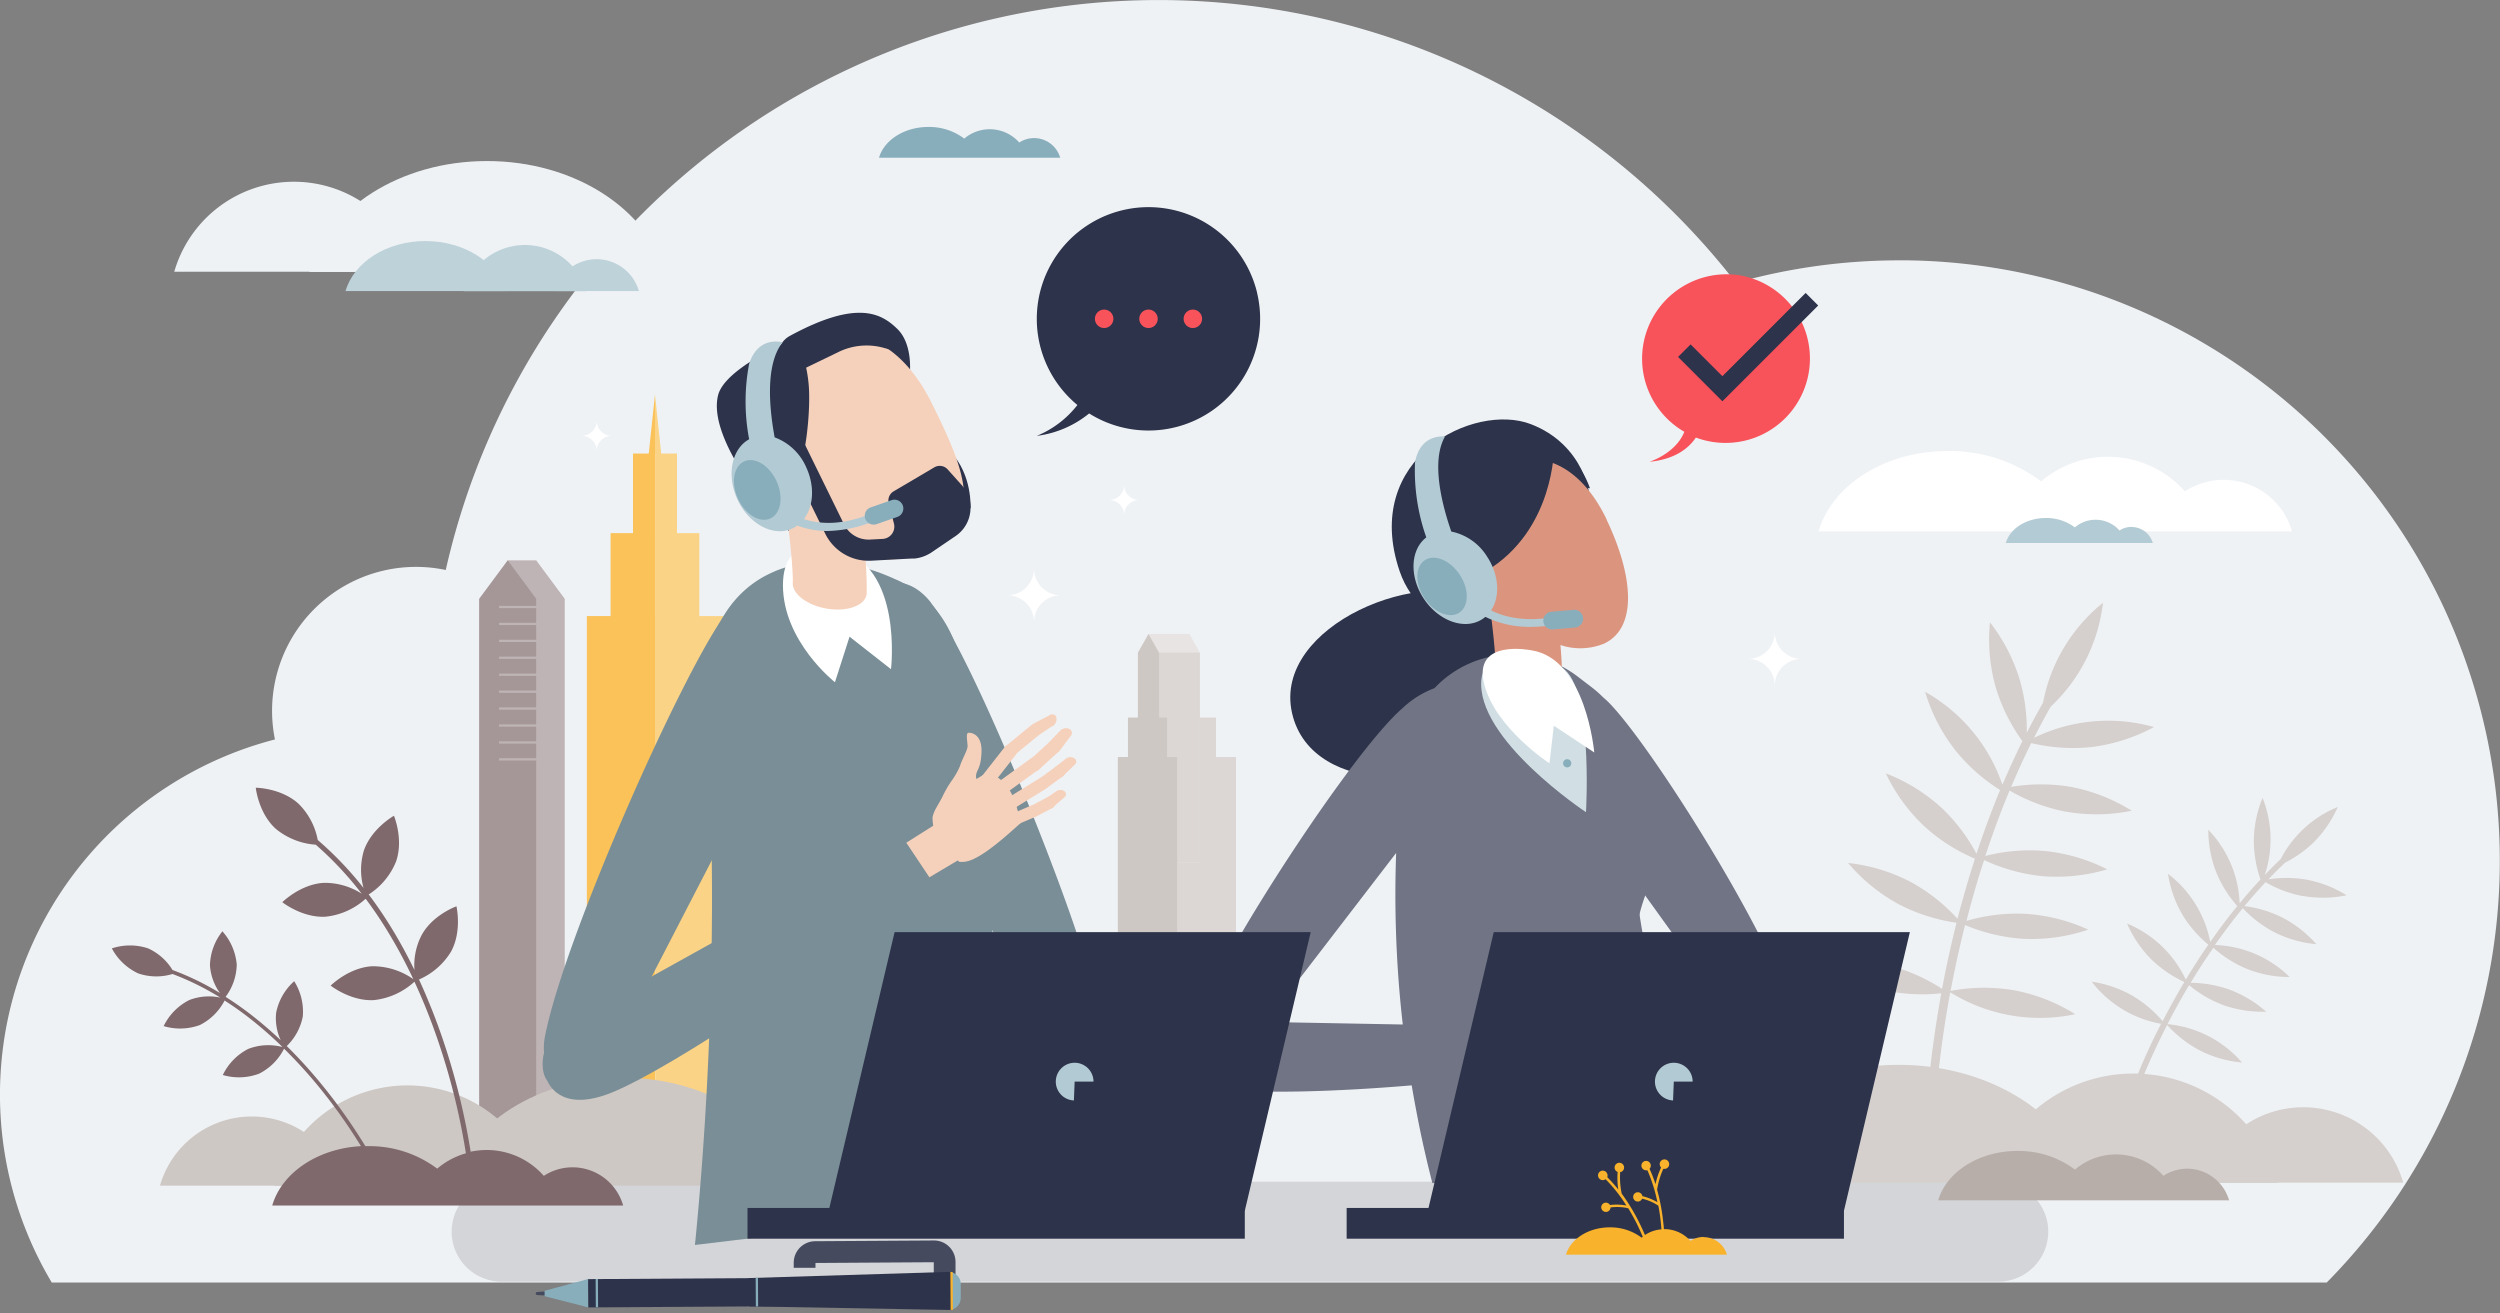 <svg xmlns="http://www.w3.org/2000/svg" xmlns:xlink="http://www.w3.org/1999/xlink" viewBox="0 0 500 262.61" width="500" height="262.61">
    <rect x="0" y="0" width="500" height="262.61" fill="#808080" stroke="none"/>
    <defs>
        <clipPath id="support01-a" transform="translate(-0.01)">
            <path d="M190.3,254.39a1.87,1.87,0,0,1,1.84,1.86l0,3.86a1.87,1.87,0,0,1-1.82,1.88h-.58l-39.92-.72-32.2.2,0-5.66,32.2-.2,40.49-1.24v0Z" style="fill:none"/>
        </clipPath>
    </defs>
    <path d="M379.91,52.07a120.38,120.38,0,0,0-32.7,4.5A146.16,146.16,0,0,0,89.16,114,28.79,28.79,0,0,0,55,147.89,73.37,73.37,0,0,0,10.36,256.5h455A120.09,120.09,0,0,0,379.92,52.06Z"
          transform="translate(-0.01)" style="fill:#eff2f5"/>
    <path d="M399.66,256.33H100.34a10,10,0,0,1,0-20H399.66a10,10,0,0,1,0,20Z" transform="translate(-0.01)" style="fill:#d4d5d9"/>
    <path d="M138,42.14a16.9,16.9,0,0,1,16.24,12.24H121.71A16.9,16.9,0,0,1,138,42.14Z" transform="translate(-0.01)" style="fill:#eff2f5"/>
    <path d="M58.78,36.35a24.89,24.89,0,0,1,23.93,18H34.86a24.9,24.9,0,0,1,23.93-18Z" transform="translate(-0.01)" style="fill:#eff2f5"/>
    <path d="M133,54.39c-3.67-12.7-18.21-22.18-35.59-22.18S65.53,41.69,61.86,54.39H133Z" transform="translate(-0.01)" style="fill:#eff2f5"/>
    <path d="M105,49a12.74,12.74,0,0,1,12.25,9.24H92.74A12.75,12.75,0,0,1,105,49Z" transform="translate(-0.01)" style="fill:#bed2da"/>
    <path d="M119.33,51.84a8.79,8.79,0,0,1,8.46,6.37H110.88a8.79,8.79,0,0,1,8.46-6.37Z" transform="translate(-0.01)" style="fill:#bed2da"/>
    <path d="M101.11,58.21c-1.65-5.69-8.17-10-16-10s-14.32,4.25-16,10h31.92Z" transform="translate(-0.01)" style="fill:#bed2da"/>
    <path d="M458.41,106.28a14.2,14.2,0,0,0-21.42-8,20.57,20.57,0,0,0-28.75-2,30.47,30.47,0,0,0-18.72-6.07c-12.6,0-23.13,6.87-25.79,16.07h94.68Z" transform="translate(-0.01)"
          style="fill:#fff"/>
    <path d="M212.06,31.57a5.44,5.44,0,0,0-8.2-3.07,7.88,7.88,0,0,0-11-.78,11.64,11.64,0,0,0-7.17-2.33c-4.83,0-8.86,2.63-9.88,6.16h36.28Z" transform="translate(-0.01)"
          style="fill:#88aebc"/>
    <path d="M460.66,221.45a20.81,20.81,0,0,1,20,15.08h-40A20.81,20.81,0,0,1,460.66,221.45Z" transform="translate(-0.01)" style="fill:#d5d0cd"/>
    <path d="M460.68,179.21a23.35,23.35,0,0,0,8.66-.15,23.31,23.31,0,0,0-8.07-3.14,23.77,23.77,0,0,0-7.57-.06q1.6-1.68,3.31-3.32a23.73,23.73,0,0,0,5.67-4,23.4,23.4,0,0,0,4.89-7.15,22.36,22.36,0,0,0-11.41,10.4q-1.65,1.58-3.2,3.21a22.36,22.36,0,0,0-.44-15.42,23.37,23.37,0,0,0-1.75,8.48,23.79,23.79,0,0,0,1.34,7.83q-2.19,2.35-4.17,4.77a22.4,22.4,0,0,0-6.27-14.71,23.33,23.33,0,0,0,1.59,8.51,23.67,23.67,0,0,0,4.21,6.76c-2,2.39-3.75,4.81-5.41,7.18a22.47,22.47,0,0,0-8.45-13.64,23.43,23.43,0,0,0,2.87,8.17,23.85,23.85,0,0,0,5.19,6c-1.65,2.39-3.15,4.73-4.5,7a22.43,22.43,0,0,0-11.76-11.23,23.49,23.49,0,0,0,4.86,7.17,24,24,0,0,0,6.61,4.53c-1.62,2.71-3,5.26-4.21,7.56l-.14.27a23.74,23.74,0,0,0-6-5.07,23.5,23.5,0,0,0-8.19-2.83,22.46,22.46,0,0,0,13.89,8.43c-2,3.84-3.49,7.25-4.61,9.95l-.93,0a30.14,30.14,0,0,0-29,21.85h58a30.15,30.15,0,0,0-26.83-21.77c1.13-2.68,2.65-6,4.57-9.8a23.7,23.7,0,0,0,6.66,5.16,23.33,23.33,0,0,0,8.33,2.36,22.46,22.46,0,0,0-14.91-7.68l.17-.34c1.17-2.26,2.56-4.78,4.15-7.46a23.74,23.74,0,0,0,6.86,4,23.5,23.5,0,0,0,8.56,1.31,23.41,23.41,0,0,0-7.43-4.45,23.88,23.88,0,0,0-7.68-1.33c1.36-2.26,2.88-4.63,4.55-7a23.8,23.8,0,0,0,6.75,4.24,23.36,23.36,0,0,0,8.51,1.61A22.37,22.37,0,0,0,443,189c1.7-2.44,3.56-4.91,5.57-7.36a23.71,23.71,0,0,0,6.38,4.84,23.33,23.33,0,0,0,8.33,2.36,23.25,23.25,0,0,0-6.82-5.34,23.51,23.51,0,0,0-7.54-2.28c1.33-1.61,2.73-3.21,4.2-4.78a23.54,23.54,0,0,0,7.5,2.79Z"
          transform="translate(-0.01)" style="fill:#d5d0cd"/>
    <path d="M413.27,162.35a35.51,35.51,0,0,0,13.09-.2,35.54,35.54,0,0,0-12.19-4.78,36.12,36.12,0,0,0-11.92,0c1.23-2.91,2.56-5.84,4-8.75a36,36,0,0,0,12.08.79,35.57,35.57,0,0,0,12.48-4,33.82,33.82,0,0,0-24,2.16c1.06-2.09,2.17-4.18,3.35-6.24a33.81,33.81,0,0,0,10.45-20.78,33.75,33.75,0,0,0-12,20q-1.71,3-3.24,6A35.92,35.92,0,0,0,404,136.09a35.36,35.36,0,0,0-6-11.63,35.32,35.32,0,0,0,1.15,13,35.91,35.91,0,0,0,5.34,10.76c-1.43,2.9-2.75,5.82-4,8.72a33.87,33.87,0,0,0-15.46-18.58,35.38,35.38,0,0,0,6,11.64,35.74,35.74,0,0,0,9,8c-1.78,4.31-3.35,8.59-4.72,12.75a36.13,36.13,0,0,0-7-9.2,35.48,35.48,0,0,0-11.14-6.88,35.41,35.41,0,0,0,7.7,10.59,35.78,35.78,0,0,0,10.13,6.48c-1.35,4.17-2.5,8.22-3.49,12a36.15,36.15,0,0,0-9.36-7.35,35.44,35.44,0,0,0-12.53-3.8,35.51,35.51,0,0,0,10.16,8.27,35.91,35.91,0,0,0,11.54,3.69c-1.17,4.63-2.09,8.94-2.82,12.77,0,.15-.06.3-.08.45a35.86,35.86,0,0,0-10.85-4.74,35.45,35.45,0,0,0-13.08-.55,35.36,35.36,0,0,0,11.9,5.47,36,36,0,0,0,11.87.71c-1,5.6-1.71,10.61-2.18,14.71a50.5,50.5,0,0,0-6.33-.4c-18.44,0-33.86,10.06-37.75,23.53h75.51c-3.31-11.45-15-20.44-29.71-22.87.47-4.2,1.19-9.37,2.26-15.17a33.94,33.94,0,0,0,25,4.38,35.54,35.54,0,0,0-12.19-4.78,36.07,36.07,0,0,0-12.74.12c0-.19.07-.38.11-.57.72-3.78,1.63-8,2.78-12.6a35.86,35.86,0,0,0,11.65,2.75,35.29,35.29,0,0,0,13-1.83A35.36,35.36,0,0,0,405,182.76a35.83,35.83,0,0,0-11.7,1.42c1-3.87,2.16-8,3.53-12.16a36.1,36.1,0,0,0,11.62,3.21,35.46,35.46,0,0,0,13-1.36,35.4,35.4,0,0,0-12.57-3.68,35.88,35.88,0,0,0-11.81,1c1.41-4.27,3-8.66,4.86-13.08a35.89,35.89,0,0,0,11.34,4.25Z"
          transform="translate(-0.01)" style="fill:#d5d0cd"/>
    <path d="M437.46,233.74a8.66,8.66,0,0,0-4.77,1.42A12.64,12.64,0,0,0,415,233.92a18.74,18.74,0,0,0-11.5-3.73c-7.74,0-14.21,4.22-15.85,9.88h58.18a8.74,8.74,0,0,0-8.39-6.33Z"
          transform="translate(-0.01)" style="fill:#b7aea9"/>
    <path d="M299.16,146.57s12.53-18-.83-26-43.83,4.48-39.92,22,34,15.52,40.75,4Z" transform="translate(-0.01)" style="fill:#2d334a"/>
    <path d="M323.8,160.65a19,19,0,0,1,6.38,10.63c1.18,6.59-3.28,7.8-3.19,20.68s-10.39-19.33-10.39-19.33Z" transform="translate(-0.01)" style="fill:#707484"/>
    <path d="M357.38,199.53c-4.71-14.55-27.06-50.28-35.54-58.95-.39-.4-.78-.75-1.16-1.07a23.21,23.21,0,0,0-2.4-2.11l-2.72-2.08a21.41,21.41,0,0,0-28.65,2.31,19,19,0,0,0-6.49,4.09c-9.7,8.39-35.78,48.15-41.59,63.29a10.19,10.19,0,0,0-.65,3.57,4.19,4.19,0,0,0-.45,2.26c0,.23-1,5.5,7.74,6.94,6.26,1,21.84.58,36.88-.71.24,1.43.5,2.87.77,4.33.36,1.89.73,3.8,1.13,5.71.67,3.13,1.41,6.29,2.23,9.5H344q-1.87-4.7-3.5-9.08c-.7-1.89-1.38-3.74-2-5.55-1.07-3-2.06-5.9-3-8.67-.63-2-1.24-3.89-1.81-5.76-.39-1.32-.77-2.6-1.13-3.86a152.75,152.75,0,0,1-5.49-27.34l24,33.35c.6,1.06,2.5,0,3.65-.56a2.45,2.45,0,0,0,.92-.82c2.12-2.16,2.67-6,1.77-8.79Zm-104.14,4.9,26-33.84a229.81,229.81,0,0,0,1,31.31c.1,1,.21,2,.33,3l-27.37-.51Z"
          transform="translate(-0.01)" style="fill:#707484"/>
    <path d="M302.68,129.67s-18.14-1.95-22.73-15.39c-7.76-22.73,14.88-33.83,26.23-29.45,10.45,4,12.42,14.31,11.66,16.5s-15.16,28.33-15.16,28.33Z" transform="translate(-0.01)"
          style="fill:#2d334a"/>
    <path d="M318,97.66S303.84,95.41,301,91.18s4.06-5,4.06-5A17.71,17.71,0,0,1,318,97.65Z" transform="translate(-0.01)" style="fill:#2d334a"/>
    <path d="M321.34,103.89c-5.3-11.06-13.47-14.06-20.23-10.83s-9.54,11.49-4.25,22.55c.15.32.31.63.47.93,1,6.8,1.9,14.61,1.84,17.87h0c.24,2.11,2.75,4.19,6.05,4.86,3.68.74,6.92-.55,7.24-2.89,0-1.86-.11-4.47-.36-7.37a12.56,12.56,0,0,0,8.78-.31c6.76-3.24,5.72-13.76.42-24.82Z"
          transform="translate(-0.01)" style="fill:#db957f"/>
    <path d="M310.82,89.6s.08,16.41-13.58,24.62c-7,4.23-11.79-7.24-11.79-7.24l5.3-12.76s5.18-6,9.92-6.38c.41,0,10.15,1.77,10.15,1.77Z" transform="translate(-0.01)"
          style="fill:#2d334a"/>
    <path d="M292.73,120c1.71,2.52,6.4,4.05,8.22,2.81s.9-3.59-.81-6.11-4.79-3.87-6.61-2.64-2.51,3.42-.8,5.94Z" transform="translate(-0.01)" style="fill:#db957f"/>
    <path d="M312.93,124.65l-.35-1.57c-5.68,1.25-10.49.93-14.36-1,1.84-2.75,1.63-7.08-.8-10.77a11,11,0,0,0-7.15-5c-1.8-5.18-4.13-14-1.26-19,0,0-5-.73-6,5.24a40.09,40.09,0,0,0,2.26,14.93c-3.17,2.43-3.44,7.78-.54,12.2,3,4.58,8.28,6.43,11.77,4.13a4.21,4.21,0,0,0,.58-.44,20,20,0,0,0,9.17,2,31.6,31.6,0,0,0,6.63-.76Z"
          transform="translate(-0.01)" style="fill:#b2cad3"/>
    <path d="M315,125.51l-4.4.38a1.77,1.77,0,0,1-1.92-1.62h0a1.77,1.77,0,0,1,1.62-1.92l4.4-.38a1.77,1.77,0,0,1,1.92,1.62h0A1.77,1.77,0,0,1,315,125.51Z" transform="translate(-0.01)"
          style="fill:#88aebc"/>
    <ellipse cx="288.42" cy="117.28" rx="4.24" ry="6.28" transform="translate(-17.04 177.61) rotate(-33.3)" style="fill:#88aebc"/>
    <path d="M302.59,131.58s-5.8-.33-6.29,4.24c-1.29,11.93,20.91,26.62,20.91,26.62s1.57-26.94-5.44-29.18c0,0-6.14-1.88-9.18-1.68Z" transform="translate(-0.01)"
          style="fill:#d1dfe5"/>
    <path d="M306.34,130.07s-11.8-2.45-9.5,6.72c2.22,8.83,13.06,15.87,13.06,15.87l.87-7.52,8.09,5.35S317.25,131.78,306.34,130.07Z" transform="translate(-0.01)" style="fill:#fff"/>
    <path d="M314.27,152.66a.82.82,0,1,0-.82.82A.82.82,0,0,0,314.27,152.66Z" transform="translate(-0.01)" style="fill:#88aebc"/>
    <path d="M426.32,105.38a4.33,4.33,0,0,0-2.41.72,6.39,6.39,0,0,0-8.93-.62,9.48,9.48,0,0,0-5.81-1.88c-3.91,0-7.18,2.13-8,5h29.4a4.42,4.42,0,0,0-4.24-3.2Z"
          transform="translate(-0.01)" style="fill:#b3cbd4"/>
    <path d="M349.63,131.78a5.34,5.34,0,0,0,5.34-5.34,5.34,5.34,0,0,0,5.34,5.34,5.34,5.34,0,0,0-5.34,5.34A5.34,5.34,0,0,0,349.63,131.78Z" transform="translate(-0.01)"
          style="fill:#fff"/>
    <path d="M201.48,119.06a5.34,5.34,0,0,0,5.34-5.34,5.34,5.34,0,0,0,5.34,5.34,5.34,5.34,0,0,0-5.34,5.34A5.34,5.34,0,0,0,201.48,119.06Z" transform="translate(-0.01)"
          style="fill:#fff"/>
    <path d="M116.35,87.16a3,3,0,0,0,3-3,3,3,0,0,0,3,3,3,3,0,0,0-3,3A3,3,0,0,0,116.35,87.16Z" transform="translate(-0.01)" style="fill:#fff"/>
    <path d="M221.84,100a3,3,0,0,0,3-3,3,3,0,0,0,3,3,3,3,0,0,0-3,3A3,3,0,0,0,221.84,100Z" transform="translate(-0.01)" style="fill:#fff"/>
    <rect x="117.64" y="255.71" width="38.21" height="5.66" transform="translate(-1.63 0.86) rotate(-0.36)" style="fill:#2d334a"/>
    <path d="M188.94,255.63l0-3.24a2.13,2.13,0,0,0-2.14-2.12l-23.75.15a2.13,2.13,0,0,0-2.12,2.14v1" transform="translate(-0.01)"
          style="fill:none;stroke:#454a5f;stroke-miterlimit:10;stroke-width:4.35px"/>
    <path d="M189.78,262l-.05-7.61a2.41,2.41,0,0,1,2.43,2.39v2.78a2.41,2.41,0,0,1-2.39,2.43h0Z" transform="translate(-0.01)" style="fill:#88aebc"/>
    <path d="M107.15,258.71h0a.31.31,0,0,0,.29.3l2.21.12a.31.31,0,0,0,.32-.3v-.28a.31.31,0,0,0-.32-.3l-2.21.15a.3.3,0,0,0-.28.3Z" transform="translate(-0.01)"
          style="fill:#454a5f"/>
    <polygon points="108.92 258.16 117.6 255.81 117.63 261.47 108.92 259.24 108.92 258.16" style="fill:#88aebc"/>
    <polygon points="149.79 255.61 149.83 261.27 190.33 262 190.29 254.36 149.79 255.61" style="fill:#2d334a"/>
    <g style="clip-path:url(#support01-a)">
        <rect x="119.15" y="253.82" width="0.46" height="8.79" transform="translate(-1.63 0.76) rotate(-0.36)" style="fill:#88aebc"/>
        <rect x="151.16" y="253.14" width="0.46" height="8.79" transform="translate(-1.63 0.96) rotate(-0.36)" style="fill:#88aebc"/>
        <rect x="190.11" y="253.8" width="0.46" height="8.79" transform="translate(-1.63 1.2) rotate(-0.36)" style="fill:#f8b22b"/>
    </g>
    <rect x="269.33" y="241.59" width="99.46" height="6.15" style="fill:#2d334a"/>
    <polygon points="368.78 242.19 285.56 242.19 298.75 186.43 381.97 186.43 368.78 242.19" style="fill:#2d334a"/>
    <path d="M334.77,216.32l-.15,3.77a3.77,3.77,0,1,1,3.92-3.77Z" transform="translate(-0.01)" style="fill:#b2cad3"/>
    <polygon points="112.95 226.71 101.54 226.71 101.54 112.06 107.24 112.06 112.95 119.76 112.95 226.71" style="fill:#bfb4b5"/>
    <polygon points="107.24 226.71 95.83 226.71 95.83 119.76 101.54 112.06 107.24 119.76 107.24 226.71" style="fill:#a59798"/>
    <rect x="99.81" y="121.17" width="9.16" height="0.45" style="fill:#bfb4b5"/>
    <rect x="99.81" y="124.56" width="9.16" height="0.45" style="fill:#bfb4b5"/>
    <rect x="99.81" y="127.95" width="9.16" height="0.45" style="fill:#bfb4b5"/>
    <rect x="99.81" y="131.33" width="9.16" height="0.45" style="fill:#bfb4b5"/>
    <rect x="99.81" y="134.72" width="9.16" height="0.45" style="fill:#bfb4b5"/>
    <rect x="99.81" y="138.11" width="9.16" height="0.45" style="fill:#bfb4b5"/>
    <rect x="99.81" y="141.49" width="9.16" height="0.45" style="fill:#bfb4b5"/>
    <rect x="99.81" y="144.88" width="9.16" height="0.45" style="fill:#bfb4b5"/>
    <rect x="99.81" y="148.27" width="9.16" height="0.45" style="fill:#bfb4b5"/>
    <rect x="99.81" y="151.65" width="9.16" height="0.45" style="fill:#bfb4b5"/>
    <rect x="223.58" y="151.41" width="23.62" height="58.87" style="fill:#dcd7d5"/>
    <rect x="227.58" y="143.51" width="15.62" height="28.99" style="fill:#dcd7d5"/>
    <polygon points="239.98 172.5 235.76 172.5 229.69 126.8 237.87 126.8 239.98 130.53 239.98 172.5" style="fill:#e7e4e3"/>
    <rect x="230.79" y="130.52" width="9.19" height="41.98" style="fill:#dcd7d5"/>
    <polygon points="231.81 172.5 227.58 172.5 227.58 130.53 229.69 126.8 231.81 130.53 231.81 172.5" style="fill:#cec8c5"/>
    <rect x="223.58" y="151.41" width="11.85" height="58.87" style="fill:#cec8c5"/>
    <rect x="225.59" y="143.51" width="7.83" height="28.99" style="fill:#cec8c5"/>
    <polygon
            points="139.87 123.21 139.87 106.63 135.4 106.63 135.4 90.71 132.24 90.71 131 78.9 131 90.74 131.02 90.74 131.02 158.61 131.04 158.61 131.04 174.53 131.07 174.53 131.07 226.29 144.62 226.29 144.62 123.21 139.87 123.21"
            style="fill:#fbd386"/>
    <polygon
            points="131.02 123.21 131.02 106.63 131.01 106.63 131.01 90.71 131 90.71 131 78.9 129.75 90.71 126.6 90.71 126.6 106.63 122.12 106.63 122.12 123.21 117.37 123.21 117.37 226.29 131.04 226.29 131.04 123.21 131.02 123.21"
            style="fill:#fac258"/>
    <path d="M81.5,217.08a27.69,27.69,0,0,0-26.61,20.06h53.22A27.69,27.69,0,0,0,81.5,217.08Z" transform="translate(-0.01)" style="fill:#cec8c5"/>
    <path d="M50.36,223.3A19.1,19.1,0,0,0,32,237.14H68.73A19.1,19.1,0,0,0,50.37,223.3Z" transform="translate(-0.01)" style="fill:#cec8c5"/>
    <path d="M89.94,237.14c3.57-12.37,17.74-21.6,34.67-21.6s31.09,9.24,34.67,21.6H89.94Z" transform="translate(-0.01)" style="fill:#cec8c5"/>
    <path d="M145,123c7-9.7,14.46-2.72,14.75-2.62,3.37,1.21,4.93,8,3.13,12l-44.79,86.65c-.58,1.46-3,.54-4.51,0a2.93,2.93,0,0,1-1.23-.85c-2.88-2.32-4.08-7.06-3.37-10.77,3.68-19.31,26.94-71.82,36-84.43Z"
          transform="translate(-0.01)" style="fill:#798e96"/>
    <path d="M186.28,120.62c-6.37-8.22-14.09-1.83-14.38-1.73-3.38,1.19-5.26,7.22-3.69,10.63l39.64,74.1c.5,1.26,6.54,2.31,8,1.79a3.15,3.15,0,0,0,1.25-.79c3-2.14,1.15-8.38.28-11.5-4.27-15.35-22.84-61.81-31.13-72.49Z"
          transform="translate(-0.01)" style="fill:#798e96"/>
    <path d="M139,249c3.52-35.23,4.34-75,2.34-102.87-.54-7.2-.89-11.49.73-16.85,2.18-7.23,6.6-12.18,12.28-14.74a21.3,21.3,0,0,1,2.95-1.11c6.41-1.91,14.06-1.14,21.73,2.4a23.45,23.45,0,0,1,2.74,1.38c.37.21.74.45,1.11.7,5.24,3.61,10,10.56,10.64,23.53,1.16,24.86,8.06,66.17,14.17,99.31L138.94,249Z"
          transform="translate(-0.01)" style="fill:#798e96"/>
    <path d="M167.39,109.81s-10.81-4-10.79,7.25S167,136.45,167,136.45l2.92-9.11,8.29,6.5S180.7,113,167.39,109.81Z" transform="translate(-0.01)" style="fill:#fff"/>
    <path d="M186.7,165.37c1.86.9,3.57,1.29,6.33-.29,2.2-1.26,3.45-2.68,3.93-4.28s.28-3.56-1.1-4.52c-.35-.25-.63-.53-.64-.83h0c-.07-1.55.95-1.33,1.09-5s-2.07-3.94-2.62-3.89-.19,1.78-.16,2.62-1.2,2.85-1.51,4a15.2,15.2,0,0,1-1.76,3.08,23.6,23.6,0,0,0-1.75,3.05c-.74,1.55-1.74,2.73-2,4.21a11.5,11.5,0,0,0,.19,1.86Z"
          transform="translate(-0.01)" style="fill:#f5d1bc"/>
    <polygon points="176.25 181.18 171.39 174.77 188.36 164.06 193.16 171.13 176.25 181.18" style="fill:#f5d1bc"/>
    <path d="M192.58,157.29c-2.59,4.08-5.66,8.1-5.62,8.36l4.84,6.7c1.29.1,3.15.33,9.94-5.61l2.49-2.21-1.08-3.81a9.28,9.28,0,0,0-.68-1.7l-.38-.71A7.86,7.86,0,0,0,198.7,155l-.89-.45c-.51-.29-5.19,3.22-5.24,2.76h0Z"
          transform="translate(-0.01)" style="fill:#f5d1bc"/>
    <path d="M203.14,151l-5.83,7.44a1.39,1.39,0,0,1-1.92.26h0a1.31,1.31,0,0,1-.25-1.87l5.83-7.44a1.39,1.39,0,0,1,1.92-.26h0A1.31,1.31,0,0,1,203.14,151Z"
          transform="translate(-0.01)" style="fill:#f5d1bc"/>
    <path d="M207.64,147.14l-4.6,3.77a1.3,1.3,0,0,1-1.8-.14h0a1.23,1.23,0,0,1,.17-1.76l4.6-3.77a1.3,1.3,0,0,1,1.8.14h0A1.23,1.23,0,0,1,207.64,147.14Z" transform="translate(-0.01)"
          style="fill:#f5d1bc"/>
    <path d="M210.5,145.2l-2.35,1.57h0a1.44,1.44,0,0,1-2-.34h0a1.42,1.42,0,0,1,.78-1.82L210,143a.86.86,0,0,1,1.22.28h0a1.64,1.64,0,0,1-.76,2Z" transform="translate(-0.01)"
          style="fill:#f5d1bc"/>
    <path d="M211.91,146.27l-1.92,2h0a1.49,1.49,0,0,0,.07,2.12h0a1.4,1.4,0,0,0,2-.4l2.11-2.81a.91.91,0,0,0-.12-1.3h0a1.63,1.63,0,0,0-2.1.35Z" transform="translate(-0.01)"
          style="fill:#f5d1bc"/>
    <path d="M206.22,151.65l-6.74,4.88a1.41,1.41,0,0,0-.34,1.92h0a1.32,1.32,0,0,0,1.87.33l6.74-4.88a1.41,1.41,0,0,0,.34-1.92h0A1.32,1.32,0,0,0,206.22,151.65Z"
          transform="translate(-0.01)" style="fill:#f5d1bc"/>
    <path d="M209.75,148.53l-3.72,3.4a1.38,1.38,0,0,0-.12,1.91h0a1.3,1.3,0,0,0,1.86.1l3.72-3.4a1.38,1.38,0,0,0,.12-1.91h0A1.3,1.3,0,0,0,209.75,148.53Z" transform="translate(-0.01)"
          style="fill:#f5d1bc"/>
    <path d="M213.05,151.84l-2,1.57h0a1.29,1.29,0,0,0-.22,1.87h0a1.32,1.32,0,0,0,1.84-.12l2.3-2.23a.79.79,0,0,0,.07-1.16h0a1.54,1.54,0,0,0-2,.06Z" transform="translate(-0.01)"
          style="fill:#f5d1bc"/>
    <path d="M207.81,155.72l-5.8,3.59a1.38,1.38,0,0,0-.61,1.82h0a1.32,1.32,0,0,0,1.86.29l5.8-3.59a1.38,1.38,0,0,0,.61-1.82h0A1.32,1.32,0,0,0,207.81,155.72Z"
          transform="translate(-0.01)" style="fill:#f5d1bc"/>
    <path d="M211,153.45l-2.74,2a1.35,1.35,0,0,0-.47,1.83h0a1.34,1.34,0,0,0,1.87.11l2.74-2a1.35,1.35,0,0,0,.47-1.83h0A1.34,1.34,0,0,0,211,153.45Z" transform="translate(-0.01)"
          style="fill:#f5d1bc"/>
    <path d="M211.21,158.28l-2,1.39h0a1.3,1.3,0,0,0-.36,1.8h0a1.2,1.2,0,0,0,1.72,0l2.32-2a.79.79,0,0,0,.16-1.11h0a1.4,1.4,0,0,0-1.83-.07Z" transform="translate(-0.01)"
          style="fill:#f5d1bc"/>
    <path d="M206.13,161.16l-6.21,2.66a1.22,1.22,0,0,0-.64,1.58h0a1.17,1.17,0,0,0,1.53.65l6.21-2.66a1.22,1.22,0,0,0,.64-1.58h0A1.17,1.17,0,0,0,206.13,161.16Z"
          transform="translate(-0.01)" style="fill:#f5d1bc"/>
    <path d="M209.39,159.5l-3.17,1.67a1.22,1.22,0,0,0-.51,1.61h0a1.14,1.14,0,0,0,1.56.52l3.17-1.67A1.22,1.22,0,0,0,211,160h0A1.14,1.14,0,0,0,209.39,159.5Z"
          transform="translate(-0.01)" style="fill:#f5d1bc"/>
    <path d="M185.93,175.48c-15,13.75-52.05,38.68-64.12,43.25-10,3.8-12.17-2.34-12.34-2.56-2-2.62-.66-8.66,2.64-10.75l68.41-38,5.41,8.1Z" transform="translate(-0.01)"
          style="fill:#798e96"/>
    <path d="M194.12,101.69s.41-6.76-4-11.28-4.43,2.22-4.43,2.22Z" transform="translate(-0.01)" style="fill:#2d334a"/>
    <path d="M152.41,100.06c.48.48,8.13,10.12,10.05,9.73,2.63-.54-.83-8.78-.83-8.78l-9.22-.94Z" transform="translate(-0.01)" style="fill:#2d334a"/>
    <path d="M181.92,75.36s.9-6.32-2.45-9.58c-3.18-3.09-8-5.93-21.49,1.4a4.55,4.55,0,0,0-2.15,5.41l1.92,5.91Z" transform="translate(-0.01)" style="fill:#2d334a"/>
    <path d="M158.15,94.68c4,8.14,7.92,14.59,14.48,16.49a17.21,17.21,0,0,0,13.6-1.56c5-2.84,6.78-6.52,6.58-10.93-.23-5.06-3-11.07-6.37-17.9C180.16,68,170.63,64.6,162.82,68.44s-10.95,13.45-4.67,26.24Z"
          transform="translate(-0.01)" style="fill:#f5d1bc"/>
    <path d="M155.88,92.58l14.78-2.32c.32,2,3,21.31,2.68,28.65-.41,2.28-4.06,3.53-8.14,2.79-3.67-.67-6.42-2.71-6.64-4.78h0c.2-4.41-1.55-17.28-2.66-24.35Z"
          transform="translate(-0.01)" style="fill:#f5d1bc"/>
    <path d="M153.08,100.87a7.14,7.14,0,0,0,5.84-4.21c2.54-5.37,3.22-15.45,2.82-19.8-.71-7.66-3.4-8.88-3.4-8.88S145.06,73.54,143.64,79c-2.13,8.23,9.44,21.83,9.44,21.83Z"
          transform="translate(-0.01)" style="fill:#2d334a"/>
    <path d="M159.69,86.25l9.15,18.66a5.46,5.46,0,0,0,5.2,3l2.51-.13a2.46,2.46,0,0,0,2.25-3.06l-1.05-4.1a2.13,2.13,0,0,1,1-2.36l8.12-4.79a2.13,2.13,0,0,1,2.66.4L192.34,97a6.8,6.8,0,0,1-1.2,10.2l-4.75,3.23A7.56,7.56,0,0,1,183,111.7l-.28,0h-.17l-1.94.1h0l-6.35.34a9.67,9.67,0,0,1-9.2-5.4l-9.15-18.66,3.78-1.85Z"
          transform="translate(-0.01)" style="fill:#2d334a"/>
    <path d="M152.58,97.83c1.35,2.78,5.83,5,7.84,4s1.42-3.47.07-6.25S156.25,91,154.24,92s-3,3.06-1.66,5.84Z" transform="translate(-0.01)" style="fill:#f5d1bc"/>
    <path d="M159.52,74.36l8.27-4a12.79,12.79,0,0,1,8.9-.81l4,1.1-7.58-5.88-7.85.71-8.14,4.69,2.37,4.17Z" transform="translate(-0.01)" style="fill:#2d334a"/>
    <path d="M176.57,101.62c-5.88,3-11.17,3.69-15.77,2.19,1.91-2.5,2.21-6.55.46-10.34a11.07,11.07,0,0,0-6.32-6c-1-5.4-2-14.48,1.59-19,0,0-4.82-1.47-6.69,4.28a40.23,40.23,0,0,0,0,15.1c-3.5,1.93-4.57,7.18-2.36,12,2.29,5,7.23,7.59,11,5.85a6.2,6.2,0,0,0,1-.58,17.07,17.07,0,0,0,6.09,1.08,26.61,26.61,0,0,0,11.67-3.09l-.72-1.44Z"
          transform="translate(-0.01)" style="fill:#b2cad3"/>
    <path d="M179.49,103.38l-4.17,1.45a1.78,1.78,0,0,1-2.26-1.09h0a1.78,1.78,0,0,1,1.09-2.26l4.17-1.45a1.78,1.78,0,0,1,2.26,1.09h0A1.78,1.78,0,0,1,179.49,103.38Z"
          transform="translate(-0.01)" style="fill:#88aebc"/>
    <ellipse cx="151.46" cy="97.98" rx="4.24" ry="6.28" transform="translate(-27.1 72.29) rotate(-24.71)" style="fill:#88aebc"/>
    <rect x="102.21" y="59.21" width="177.4" height="177.4" style="fill:none"/>
    <path d="M124.64,241.09a10.53,10.53,0,0,0-15.87-5.92A15.21,15.21,0,0,0,97.36,230a15.57,15.57,0,0,0-3.22.34,136.77,136.77,0,0,0-5.67-22.78,124.21,124.21,0,0,0-4.66-11.66,14,14,0,0,0,6.4-5.56c2.25-4.12,1.09-9.08,1.09-9.08s-4.8,1.71-7,5.83A13.14,13.14,0,0,0,82.9,194q-2.1-4.31-4.46-8.19-2.23-3.66-4.69-6.92a14,14,0,0,0,5.48-6.61c1.53-4.43-.43-9.13-.43-9.13s-4.45,2.49-6,6.92a13.41,13.41,0,0,0-.08,7.52A68.72,68.72,0,0,0,63.56,168a13.78,13.78,0,0,0-3.84-7.25c-3.47-3.16-8.56-3.21-8.56-3.21s.53,5.07,4,8.22a14.09,14.09,0,0,0,8,3.18,67.91,67.91,0,0,1,9.19,9.8,13.67,13.67,0,0,0-7.59-2.17c-4.68.27-8.29,3.87-8.29,3.87s4,3.17,8.67,2.9a14.08,14.08,0,0,0,8-3.59q2.34,3.12,4.46,6.61a99.64,99.64,0,0,1,5.07,9.47,14.09,14.09,0,0,0-8.24-2.58c-4.68.27-8.29,3.87-8.29,3.87s4,3.17,8.67,2.9a14.25,14.25,0,0,0,8.09-3.68,120.11,120.11,0,0,1,4.64,11.59,135.4,135.4,0,0,1,5.65,22.73,15.26,15.26,0,0,0-5.74,3.07,22.56,22.56,0,0,0-13.87-4.5h-.5a110.15,110.15,0,0,0-9-12.66,96.06,96.06,0,0,0-6.72-7.36,11.17,11.17,0,0,0,3.21-5.92,11.43,11.43,0,0,0-1.72-7.05,11.41,11.41,0,0,0-3.61,6.3,10.46,10.46,0,0,0,.91,5.5c-1.84-1.74-3.71-3.36-5.6-4.84a64.64,64.64,0,0,0-5.42-3.83,11.14,11.14,0,0,0,2.23-6.44,11.46,11.46,0,0,0-2.87-6.67A11.43,11.43,0,0,0,42,193a10.69,10.69,0,0,0,2,5.61A54,54,0,0,0,34.51,194a11,11,0,0,0-4.87-4.32,11.44,11.44,0,0,0-7.26,0,11.45,11.45,0,0,0,5.27,5,11.16,11.16,0,0,0,6.86.12,54.32,54.32,0,0,1,9.56,4.72,10.83,10.83,0,0,0-6.25.51,11.44,11.44,0,0,0-5.08,5.19A11.45,11.45,0,0,0,40,205a11.28,11.28,0,0,0,4.93-4.89q2.61,1.66,5.16,3.66a78.51,78.51,0,0,1,6.41,5.63,11.16,11.16,0,0,0-6.84.38A11.44,11.44,0,0,0,44.57,215a11.45,11.45,0,0,0,7.25-.26,11.21,11.21,0,0,0,5-5A95,95,0,0,1,63.48,217a108.8,108.8,0,0,1,8.72,12.23c-8.72.47-15.87,5.39-17.74,11.87H124.6Z"
          transform="translate(-0.01)" style="fill:#7f696c"/>
    <path d="M340.74,247.39a4.79,4.79,0,0,0-2.64.79,7,7,0,0,0-5.24-2.36h-.08c0-.51-.09-1.06-.15-1.64a39.37,39.37,0,0,0-1.2-6.24,16,16,0,0,1,1.24-4.16l.18,0a.95.95,0,1,0-.9-1,1,1,0,0,0,.28.72,15,15,0,0,0-1.12,3.34,26.4,26.4,0,0,0-1.19-3.08.94.94,0,1,0-.73.3,1,1,0,0,0,.3,0,30.78,30.78,0,0,1,2,6.38,11,11,0,0,0-3-1.21.93.93,0,1,0-.06.51,9.84,9.84,0,0,1,3.25,1.4c.22,1.14.37,2.2.47,3.12.06.57.11,1.11.15,1.61A6.87,6.87,0,0,0,329,247c-.34-.8-.78-1.78-1.33-2.86a40.19,40.19,0,0,0-3.32-5.42,15.61,15.61,0,0,1-.3-4.33.47.47,0,0,0,.17,0,.95.95,0,1,0-.68,0,15,15,0,0,0,.13,3.52,28.18,28.18,0,0,0-2.2-2.47,1,1,0,0,0,0-.65.95.95,0,1,0-.61,1.19,1.13,1.13,0,0,0,.27-.13,30.42,30.42,0,0,1,4.15,5.25A11.12,11.12,0,0,0,322,241a.93.93,0,1,0,.12.49,10.16,10.16,0,0,1,3.54.16c.6,1,1.12,1.93,1.54,2.75.57,1.12,1,2.13,1.36,2.94l-.23.19a10.39,10.39,0,0,0-6.36-2.06c-4.28,0-7.86,2.34-8.77,5.46h32.19a4.84,4.84,0,0,0-4.64-3.5Z"
          transform="translate(-0.01)" style="fill:#f8b22b"/>
    <path d="M347,54.94a16.88,16.88,0,0,0-10.12,31.42c-1.77,4.4-7,6-7,6,5.37-.51,8-2.91,9.31-4.85A16.88,16.88,0,1,0,347,54.93Z" transform="translate(-0.01)" style="fill:#f8535b"/>
    <polygon points="344.48 80.26 335.61 71.39 338.12 68.88 344.48 75.24 361.13 58.59 363.64 61.1 344.48 80.26" style="fill:#2d334a"/>
    <path d="M251.44,58.59A22.34,22.34,0,1,0,215.49,81a19.76,19.76,0,0,1-8.14,6.18,20.73,20.73,0,0,0,10.49-4.49,22.33,22.33,0,0,0,33.59-24.09Z" transform="translate(-0.01)"
          style="fill:#2d334a"/>
    <circle cx="238.57" cy="63.76" r="1.85" style="fill:#f8535b"/>
    <circle cx="229.7" cy="63.76" r="1.85" style="fill:#f8535b"/>
    <circle cx="220.83" cy="63.76" r="1.85" style="fill:#f8535b"/>
    <rect x="149.5" y="241.59" width="99.46" height="6.15" style="fill:#2d334a"/>
    <polygon points="248.95 242.19 165.73 242.19 178.92 186.43 262.14 186.43 248.95 242.19" style="fill:#2d334a"/>
    <path d="M214.94,216.32l-.15,3.77a3.77,3.77,0,1,1,3.92-3.77Z" transform="translate(-0.01)" style="fill:#b2cad3"/>
</svg>